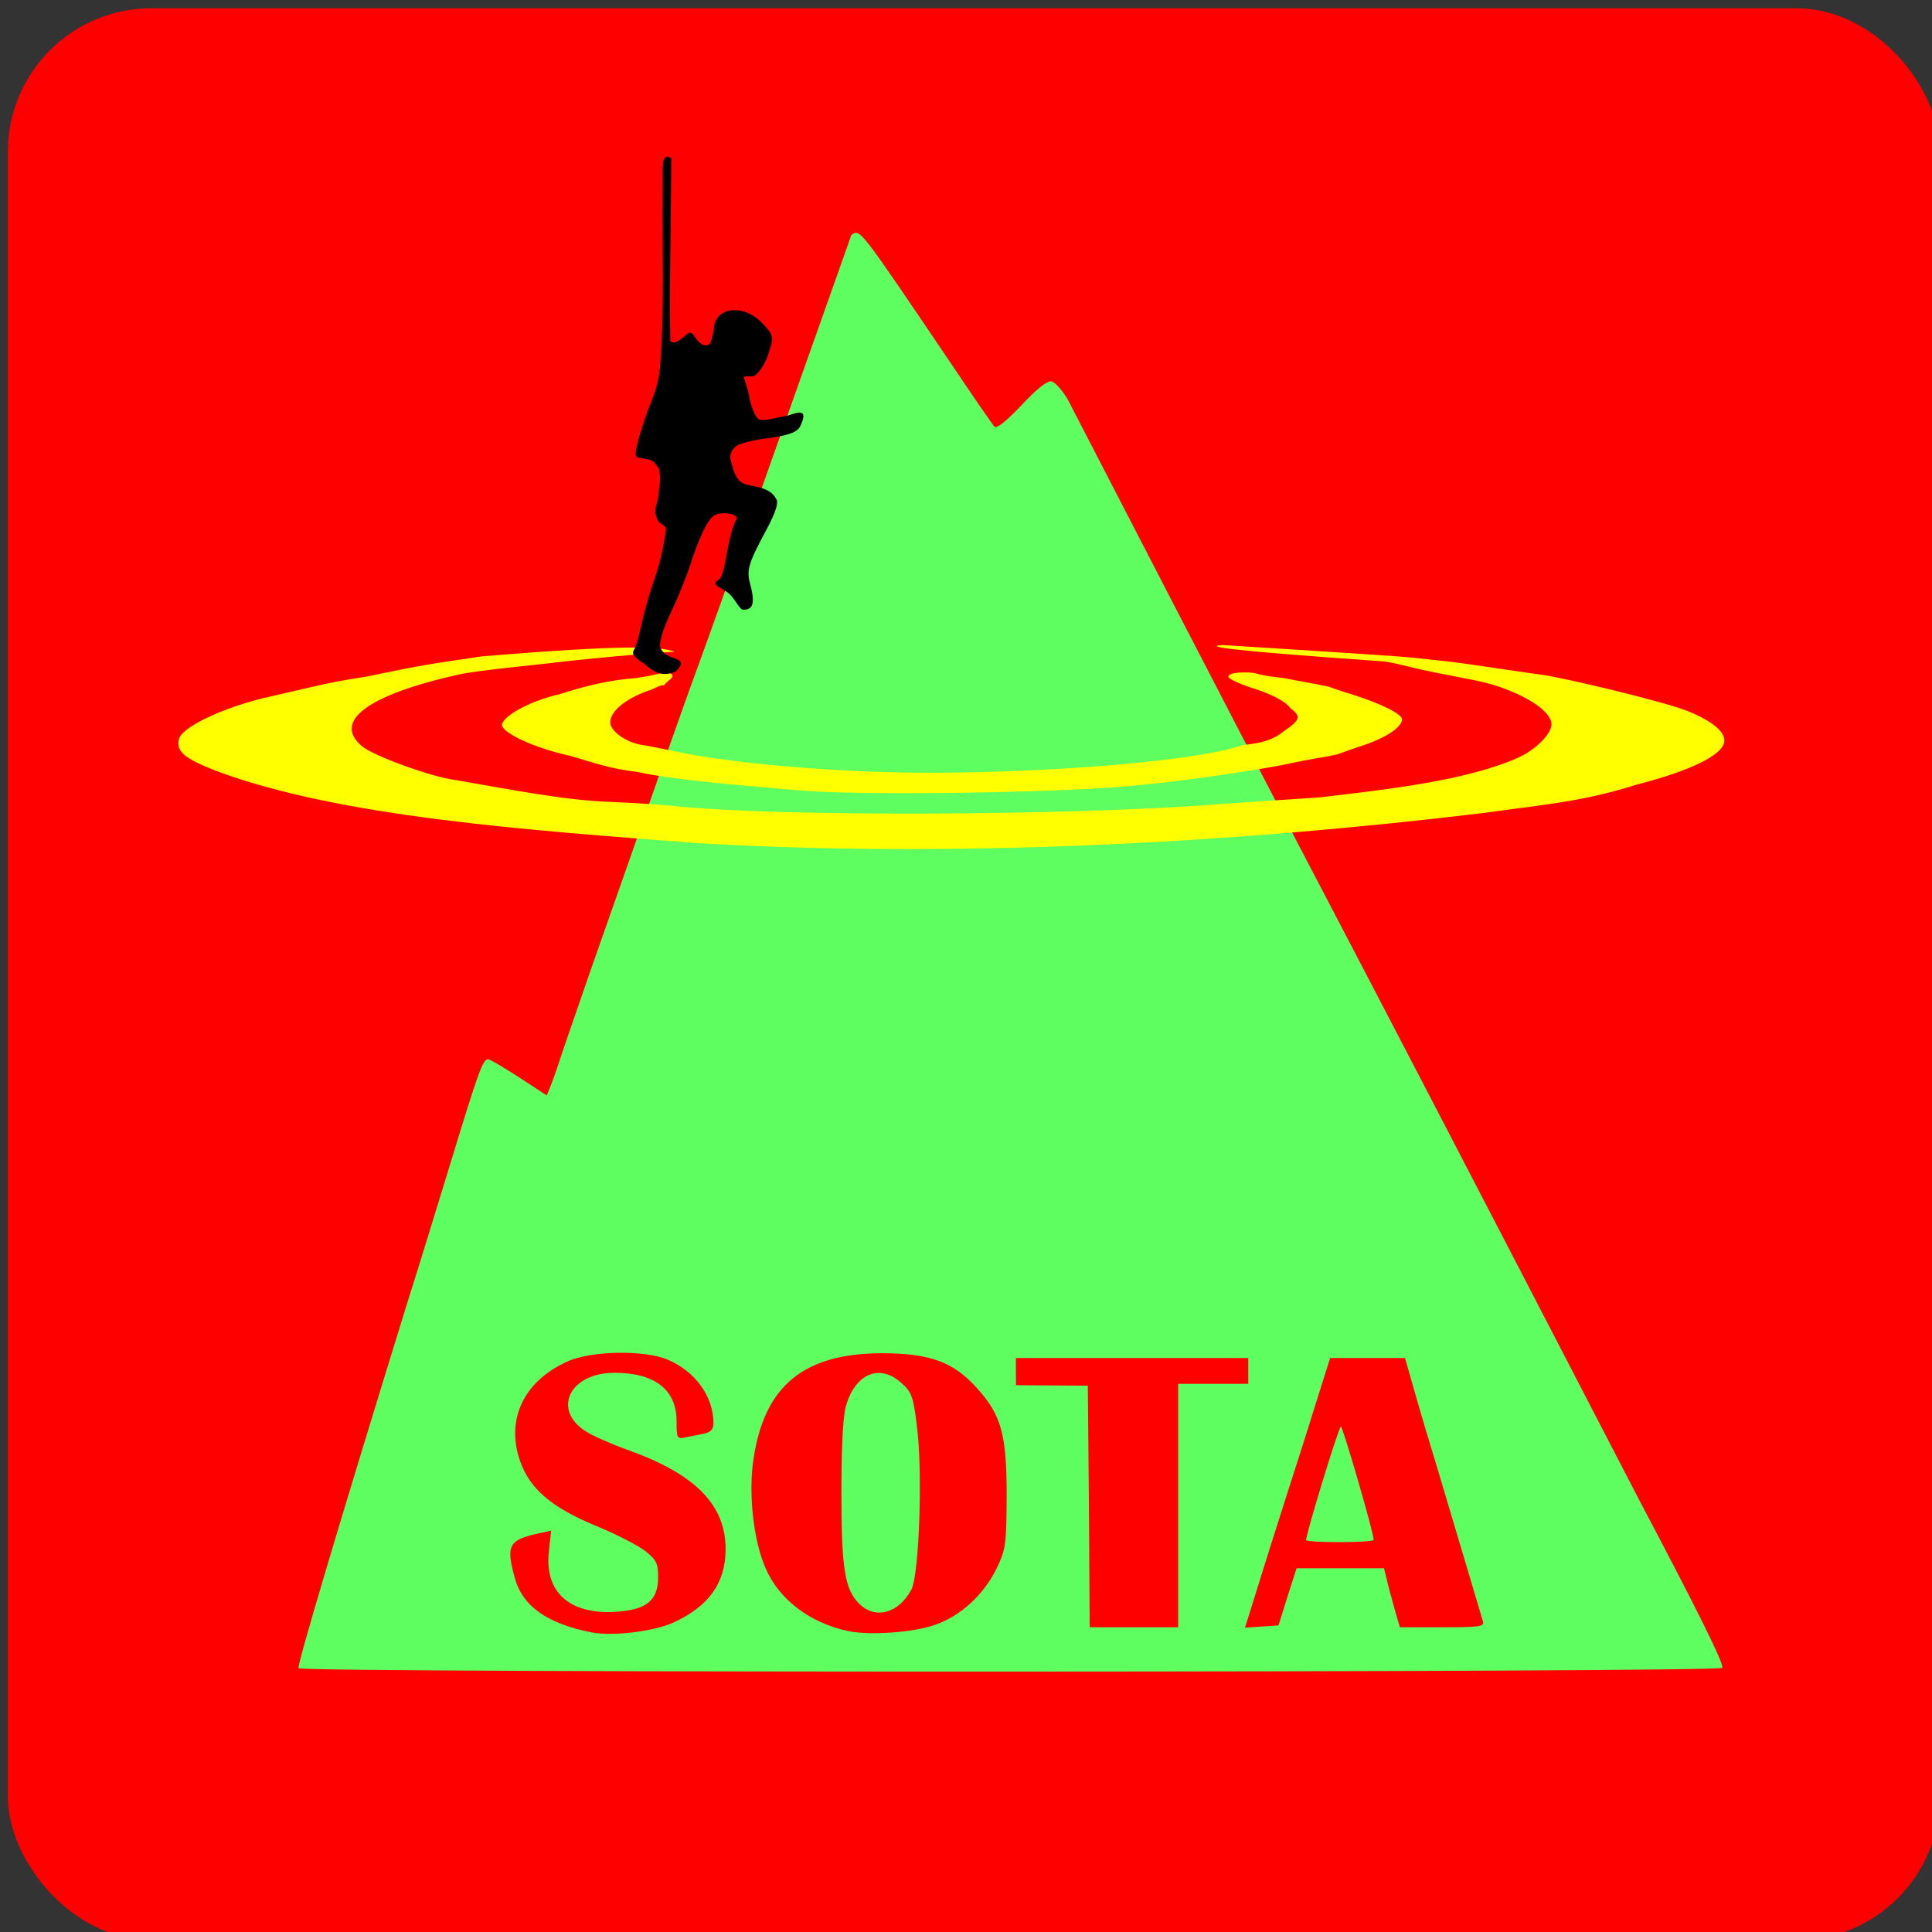 <?xml version="1.0" encoding="UTF-8" standalone="no"?>
<svg
   xmlns:dc="http://purl.org/dc/elements/1.1/"
   xmlns:cc="http://creativecommons.org/ns#"
   xmlns:rdf="http://www.w3.org/1999/02/22-rdf-syntax-ns#"
   xmlns:svg="http://www.w3.org/2000/svg"
   xmlns="http://www.w3.org/2000/svg"
   width="220mm"
   height="220mm"
   viewBox="0 0 220 220"
   version="1.1"
   id="svg8">
  <rect x="0" y="0" width="220" height="220" fill="#333333" stroke="none"/>
  <title
     id="title26">SOTA-Logo</title>
  <defs
     id="defs2" />
  <g
     id="layer2"
     style="display:inline">
    <rect
       style="display:inline;fill:#ff0000;fill-opacity:1;stroke-width:0.253"
       id="rect966"
       width="220"
       height="220"
       x="0.896"
       y="0.938"
       ry="16.358" />
  </g>
  <g
     id="layer3"
     style="display:inline" />
  <g
     id="layer4"
     style="display:inline" />
  <g
     id="layer5"
     style="display:inline">
    <g
       id="g1140"
       transform="translate(13.758,16.404)">
      <g
         transform="matrix(0.042,0,0,0.042,-46.729,167.341)"
         stroke="none"
         fill="#5ffe60"
         id="layer104"
         style="display:inline">
        <g
           transform="translate(1129.338,-3922.962)"
           id="g971">
          <path
             d="m 465,4071 c -4,-8 106,-379 295,-991 22,-69 74,-237 116,-375 78,-256 89,-285 103,-285 5,0 42,22 84,49 l 75,49 c 13.938,-32.286 26.088,-67.266 36,-98 8,-25 47,-137 86,-250 416.017,-1184.564 147.453,-416.668 455,-1282 l 249,-703 c 25,-15 16,-27 271,350 59,88 112,165 117,170 6,6 32,-15 73,-58 41,-44 70,-67 81,-65 10,2 29,23 44,48 905.767,1753.668 426.876,816.743 1550,2985 162,307 231,446 225,455 -8,13 -3851,14 -3860,1 z m 1017,-124 c 95,-44 140,-106 141,-196 1,-122 -80,-205 -263,-271 -45,-16 -97,-39 -114,-50 -95,-58 -47,-160 76,-160 109,0 168,46 168,131 0,47 1,49 25,44 14,-3 36,-7 50,-10 18,-4 25,-12 25,-28 0,-73 -49,-141 -125,-173 -62,-26 -206,-24 -270,5 -112,50 -163,145 -135,252 24,88 83,142 221,198 50,21 106,50 125,65 29,23 34,33 34,70 0,63 -31,89 -115,94 -126,8 -194,-54 -181,-165 l 6,-55 -32,7 c -83,18 -91,32 -67,120 21,78 88,125 209,149 58,11 170,-3 222,-27 z m 710,6 c 69,-24 131,-82 165,-151 26,-54 27,-65 28,-197 0,-168 -14,-220 -81,-294 -64,-71 -128,-94 -259,-94 -210,1 -316,88 -346,284 -15,93 -1,223 32,298 36,85 120,149 223,171 59,13 180,4 238,-17 z m 658,-323 v -330 h 95 95 v -35 -35 h -315 -315 v 35 l 0.263,38.728 98.263,0.636 L 2605,3305 l 3,328 2,327 h 120 120 z m 296,248 25,-78 h 118 119 l 7,28 c 3,15 13,51 21,80 l 15,52 h 115 c 105,0 115,-2 110,-17 -7,-25 -92,-308 -126,-423 -16,-52 -42,-139 -57,-192 l -28,-98 h -101 -102 l -42,133 c -22,72 -59,186 -80,252 -43,134 -87,276 -100,318 l -9,28 46,-3 45,-3 z"
             id="path19" />
          <path
             d="m 1985,3896 c -39,-39 -48,-95 -48,-301 0,-120 4,-206 12,-234 25,-89 92,-117 151,-63 27,24 32,37 41,112 17,122 7,405 -14,447 -34,65 -98,83 -142,39 z"
             id="path21" />
          <path
             d="m 3197,3724 c -4,-5 86,-301 94,-308 4,-5 90,291 89,307 0,8 -175,8 -183,1 z"
             id="path23" />
        </g>
      </g>
      <g
         transform="matrix(0.046,0,0,0.05,-38.793,103.986)"
         stroke="none"
         fill="#fcfd01"
         id="layer106-6-5"
         style="display:inline">
        <g
           id="g996-7"
           transform="translate(461.001,-1810.997)">
          <g
             id="g1022-1"
             transform="translate(203.904,-405.631)">
            <path
               style="fill:#ffff00;stroke:none;stroke-opacity:1"
               id="path33-4-4"
               d="m 1605,1729 c -423.137,-29.95 -886.08,-59.593 -1192,-165 -77,-28 -97,-43 -91,-71 5,-26 99,-69 208,-94 120.421,-24.861 155.473,-35.368 255,-49 147.494,-28.383 157.763,-28.383 286.941,-46.383 354.49,-26.766 440.955,-23.005 477.421,-10.58 0,0 -148.061,8.366 -316.891,26.935 C 1207.553,1322.713 1059,1336 1015,1345 c -224,46 -313,106 -240,163 28,22 171,70 230,77 127.757,19.987 264.426,45.779 382,50 60,2 135,7 168,10 252,24 977,22 1345,-5 80,-5 190,-12 244,-15 181.098,-19.351 365.579,-38.994 492,-90 44,-18 84,-54 84,-77 0,-23 -41,-53 -103,-76 -64,-24 -95.533,-23.758 -218.243,-48.024 C 3347.438,1323.239 3330.284,1318.045 3303,1315 c -407.723,-26.063 -440.99,-34.348 -396.723,-37.111 37.986,2.149 424.927,24.336 462.723,28.111 80.962,7.999 91.528,7.444 219.905,25.391 C 3700,1346 3681,1344 3700,1346 c 68.325,10.097 305,62 362,84 69,27 97,54 82,78 -19,29 -96,60 -214,88 -136.756,39.749 -234.522,45.545 -375,64 -610.021,67.666 -1299.181,103.979 -1950,69 z" />
            <path
               style="fill:#ffff00"
               id="path35-3-9"
               d="m 1875,1610 c -201,-15 -338.216,-26.927 -416.216,-42.927 -74.41,-8.128 -110.444,-21.795 -168.784,-37.073 -97.406,-19.561 -173,-56 -168,-72 7,-22 77,-55 142,-68 66.875,-19.867 126.373,-32.804 191,-37 38.541,-5.561 58.581,-10.537 77,-14 25.031,10.622 5.712,14.903 -6.478,27.854 C 1514.871,1378.171 1538,1358.733 1493,1379 c -58.662,17.609 -103,47 -103,75 0,20 39,45 76,51 16,2 54,9 84,15 118,23 314,41 510,47 314,9 767.987,-19.951 894,-61 45.66,-4.923 74.447,-9.883 105,-33 40.636,-24.951 40.528,-33.585 15,-51 -9,-13 -41,-30 -84,-43 -39,-11 -70,-24 -70,-29 0,-11 49.472,-11.342 66,-8 26.421,7.05 46.264,8.015 71,11 47.655,8.798 66.945,10.929 113,20 8,3 33,11 55,17 73,21 125,45 125,57 0,17 -37,41 -95,59 -27,8 -57,18 -65,21 -37.176,7.137 -69.303,11.014 -110,19 -36.433,8.391 -238,40 -417,54 -193,15 -645,20 -788,10 z" />
          </g>
        </g>
      </g>
      <g
         style="display:inline;fill:#000000;image-rendering:auto"
         transform="matrix(0.048,0,0,0.048,-2.209,-8.544)"
         stroke="none"
         fill="#f0131e"
         id="layer102-0-6">
        <g
           id="g135-3"
           style="fill:#000000">
          <path
             d="m 1325.176,1365.381 c 4.636,-40.585 31.064,-83.162 46.417,-122.652 12.161,-29.926 22.78,-55.911 32,-87 11.511,-31.15 31.004,-84.83 50.737,-97.052 15.796,-9.784 66.515,-4.317 49.587,14.45 -21.785,48.923 -23.081,128.775 -39.115,138.16 -24.185,12.952 9.994,19.239 25.369,34.364 15.375,15.125 23.922,37.078 32.422,37.078 12,0 19,-4 21.625,-13.375 2.625,-9.375 0.875,-24.125 -4.625,-45.625 -5,-18.5 -6.5,-30.75 -0.375,-50.25 6.125,-19.5 19.875,-46.25 45.375,-93.75 10.275,-21.083 23.332,-49.465 16.464,-59.303 -16.005,-32.032 -58.764,-27.822 -79.603,-38.047 -19.5,-10.5 -23.611,-38.4 -27.861,-51.525 -4.25,-13.125 -0.5,-26.125 12,-36.125 3.5,-3 14,-6.75 27.875,-10.25 13.875,-3.5 31.125,-6.75 48.125,-8.75 22,-3 38.75,-6.25 51,-10.375 12.25,-4.125 20,-9.125 24,-15.625 27.099,-53.812 -16.742,-29.624 -29.21,-27.303 -23.5,3.5 -57.47,14.645 -67.72,8.52 -10.25,-6.125 -19.57,-35.217 -23.07,-55.217 -2.5,-14 -12.645,-44.336 -12.645,-44.336 4.927,-5.682 18.145,1.336 26.645,-4.664 6,-4 12.75,-12.25 18.75,-22.25 6,-10 11.25,-21.75 14.25,-32.75 6,-18.5 8.75,-28.75 6.625,-37.875 -2.125,-9.125 -9.125,-17.125 -22.625,-31.125 -23,-24 -51.75,-33.5 -74.75,-30.125 -23,3.375 -40.25,19.625 -40.25,47.125 -1.318,9.134 -7.281,33.322 -10.861,33.581 -14.653,7.478 -26.331,-5.929 -36.36,-21.581 -1.5,-3 -4.529,-5.25 -9.904,-6.375 -5.375,-1.125 -31.816,33.873 -45.955,19.909 -1.956,-109.584 -0.453,-120.425 2.578,-433.525 -25.95,-15.935 -19.854,23.209 -20.565,81.105 -1.333,135.594 4.462,269.621 -5.683,408.136 -3.75,48.75 -15.947,74.006 -27.947,105.006 -13,34.5 -30.895,91.69 -30.645,107.69 0.25,16 33.295,3.833 47.295,23.333 11,14.5 7.797,7.472 9.797,20.597 2,13.125 0.25,30.125 -3.75,60.125 -3,20 -9.947,22.445 -4.814,41.786 7.301,27.508 19.906,15.658 23.72,32.355 -4.562,37.421 -15.106,82.797 -25.906,113.859 -11,30.5 -21.25,65.5 -28.75,96.125 -7.5,30.625 -12.25,61.758 -22.017,77.2 -8.82,13.945 19.517,26.175 33.267,38.425 13.75,12.25 31.5,19.75 47.5,17.25 10,-1.5 16.5,-3.5 20,-6.75 14.068,-13.765 16.986,-23.099 -3.218,-29.917 0,0 -36.357,-9.477 -35.199,-32.681 z"
             id="path13-6-9"
             style="fill:#000000" />
        </g>
      </g>
    </g>
  </g>
</svg>
